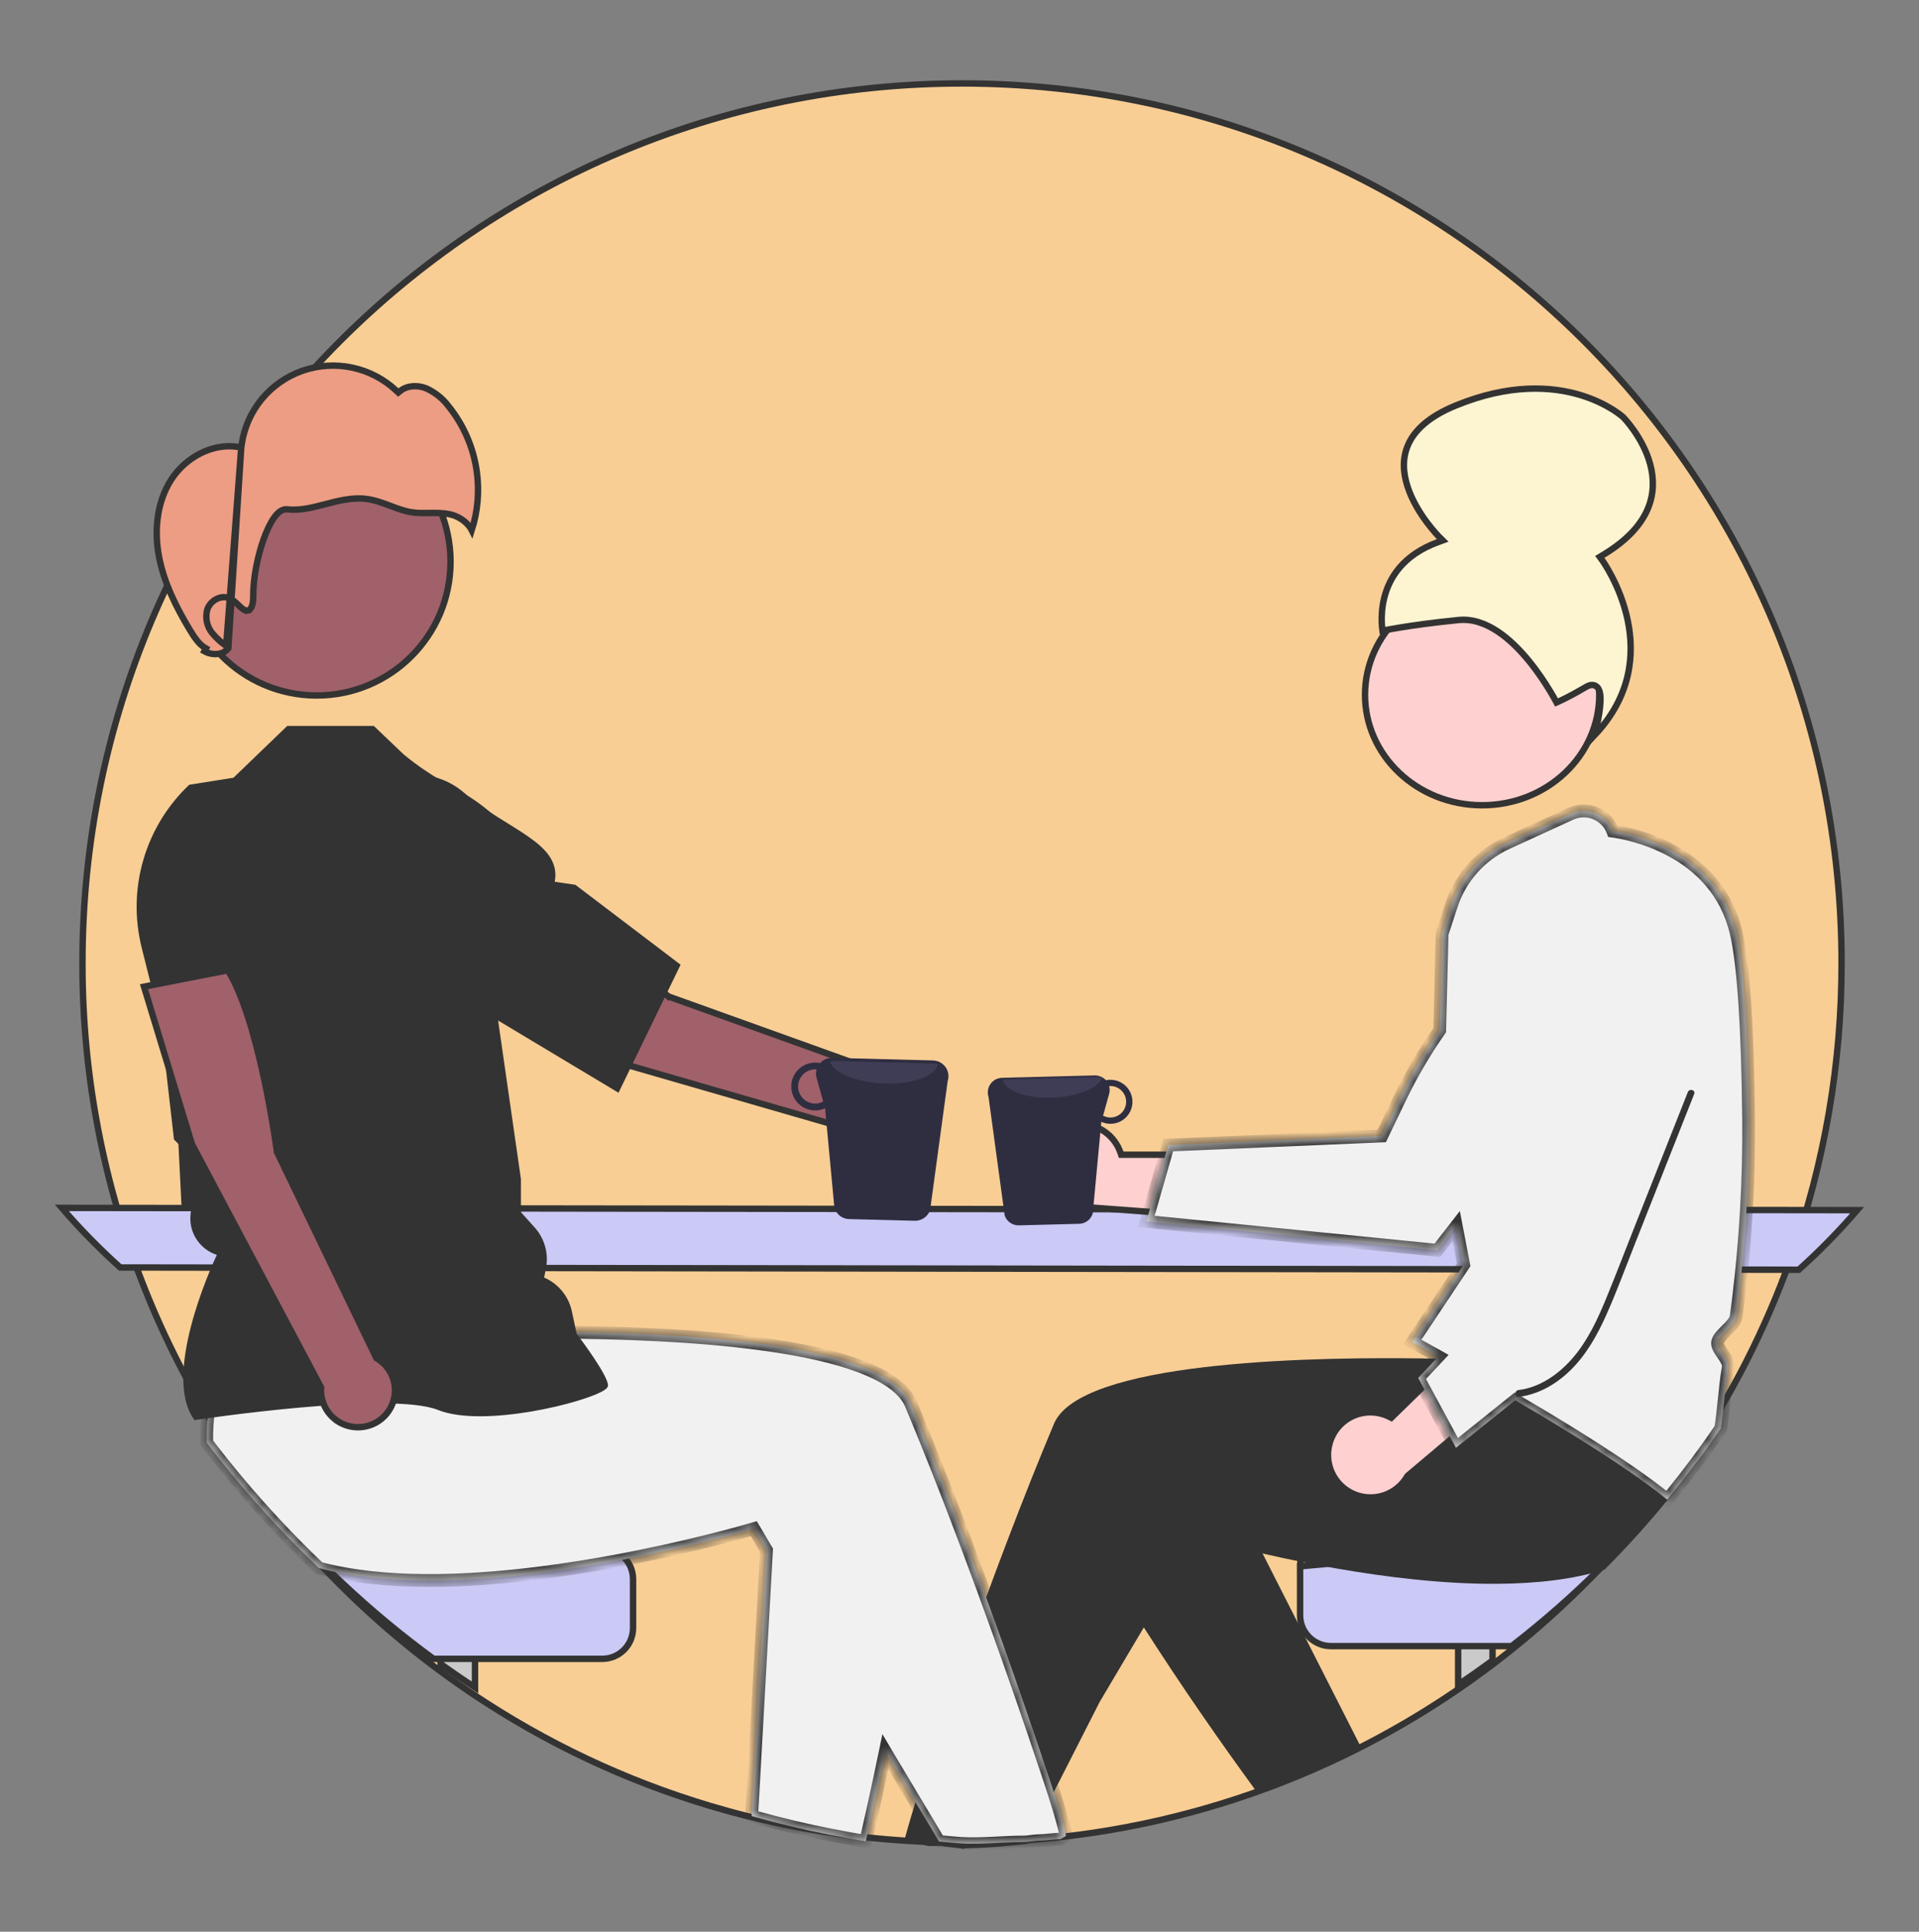 <svg width="150" height="151" viewBox="0 0 150 151" fill="none" xmlns="http://www.w3.org/2000/svg">
<rect x="0" y="0" width="150" height="151" fill="#808080" stroke="none"/>
<path d="M143.947 75.274V75.274C143.956 83.103 142.625 90.876 140.011 98.256L140.01 98.26C140.003 98.28 139.996 98.299 139.989 98.319C139.985 98.329 139.981 98.339 139.977 98.35L139.961 98.393V98.398C138.005 103.873 135.359 109.077 132.088 113.884L132.088 113.884C131.52 114.723 130.931 115.549 130.323 116.361L130.323 116.361C129.653 117.259 128.962 118.139 128.25 119.002L128.443 119.161L128.25 119.002C127.594 119.797 126.92 120.577 126.229 121.342L126.228 121.342C125.407 122.253 124.561 123.141 123.691 124.005L123.691 124.005C121.642 126.046 119.467 127.955 117.178 129.721L117.178 129.721C116.776 130.033 116.371 130.339 115.96 130.64L115.96 130.641C115.005 131.346 114.03 132.026 113.037 132.682L113.037 132.682C110.852 134.126 108.585 135.444 106.249 136.627L106.248 136.627C105.844 136.833 105.438 137.036 105.031 137.231L105.03 137.231C103.451 137.994 101.84 138.696 100.197 139.336L100.196 139.337C99.728 139.521 99.258 139.699 98.783 139.87L98.778 139.872C98.7 139.902 98.623 139.93 98.545 139.957L98.541 139.958C92.906 141.992 87.028 143.276 81.058 143.776L81.056 143.777C80.643 143.814 80.228 143.846 79.813 143.871L79.811 143.871C79.371 143.902 78.93 143.927 78.489 143.946L78.486 143.946C78.138 143.964 77.791 143.977 77.44 143.987L77.436 143.987C77.363 143.991 77.295 143.994 77.229 143.993L77.221 143.994C76.75 144.008 76.276 144.018 75.801 144.021L75.798 144.021C75.597 144.023 75.398 144.025 75.197 144.025C75.147 144.025 75.099 144.025 75.05 144.024C75.005 144.024 74.961 144.024 74.916 144.023L74.912 144.023C73.542 144.018 72.183 143.973 70.833 143.889L70.832 143.889C70.829 143.889 70.818 143.888 70.803 143.887C70.786 143.886 70.763 143.884 70.744 143.884C70.262 143.851 69.782 143.817 69.305 143.775L69.304 143.775C67.595 143.631 65.903 143.424 64.231 143.154L64.23 143.154C63.845 143.094 63.462 143.029 63.079 142.958L63.078 142.958C61.414 142.664 59.772 142.31 58.151 141.895L58.151 141.895C57.669 141.773 57.191 141.645 56.715 141.512L56.714 141.511C50.093 139.667 43.787 136.834 38.01 133.108L38.01 133.108C37.017 132.469 36.043 131.805 35.087 131.116L35.083 131.113C34.968 131.033 34.855 130.95 34.738 130.865L34.737 130.864C32.415 129.171 30.202 127.335 28.109 125.366L28.109 125.366C27.117 124.435 26.155 123.475 25.222 122.485L25.221 122.485C13.142 109.737 6.421 92.836 6.447 75.274V75.274C6.447 37.304 37.228 6.523 75.197 6.523C113.166 6.523 143.947 37.304 143.947 75.274Z" fill="#F8CE95" stroke="#333333" stroke-width="0.5"/>
<path d="M140.603 99.253L9.397 99.076C7.778 97.622 6.254 96.066 4.834 94.419L145.167 94.595C143.746 96.243 142.222 97.799 140.603 99.253Z" fill="#CBC9F5" stroke="#333333" stroke-width="0.5"/>
<path d="M65.524 136.641L64.726 143.113C62.911 142.792 61.119 142.406 59.352 141.953V136.642L65.524 136.641Z" fill="#FFB6B6"/>
<path d="M37.129 124.961V131.906C36.218 131.312 35.322 130.698 34.44 130.065V124.961H37.129Z" fill="#CACACA" stroke="#333333" stroke-width="0.5"/>
<path d="M26.749 123.738L26.749 123.738C25.813 122.858 24.9 121.955 24.011 121.027L47.077 121.027C47.715 121.028 48.327 121.282 48.778 121.734C49.229 122.185 49.483 122.797 49.483 123.435V127.26C49.483 127.26 49.483 127.26 49.483 127.26C49.483 127.898 49.23 128.511 48.779 128.962C48.327 129.414 47.715 129.668 47.077 129.668H33.89C31.39 127.841 29.005 125.86 26.749 123.738Z" fill="#CBC9F5" stroke="#333333" stroke-width="0.5"/>
<path d="M82.842 88.287L82.842 88.287L82.843 88.287C83.265 88.051 83.733 87.911 84.215 87.876C84.697 87.841 85.181 87.912 85.632 88.084C86.083 88.256 86.492 88.525 86.828 88.872L87.007 88.698L86.828 88.872C87.164 89.219 87.42 89.635 87.578 90.092L87.636 90.26L87.814 90.26L99.98 90.275L96.697 95.24L85.404 94.398L85.361 94.395L85.32 94.406C84.535 94.62 83.698 94.539 82.969 94.178C82.24 93.817 81.668 93.201 81.363 92.447C81.058 91.693 81.04 90.853 81.312 90.086C81.585 89.32 82.129 88.68 82.842 88.287Z" fill="#FFD0D0" stroke="#333333" stroke-width="0.5"/>
<path d="M116.666 123.965V129.799C115.784 130.447 114.888 131.076 113.977 131.686V123.965H116.666Z" fill="#CACACA" stroke="#333333" stroke-width="0.5"/>
<path d="M127.552 120.031C126.779 120.876 125.986 121.702 125.173 122.509L125.173 122.51C122.965 124.708 120.623 126.766 118.159 128.672H104.028H104.028C103.686 128.672 103.348 128.599 103.037 128.458C102.741 128.324 102.475 128.131 102.256 127.891L102.254 127.886L102.22 127.848C101.952 127.545 101.766 127.179 101.679 126.784L101.672 126.754L101.671 126.751C101.638 126.591 101.622 126.428 101.622 126.264C101.622 126.264 101.622 126.264 101.622 126.264L101.622 122.439C101.622 122.439 101.622 122.439 101.622 122.439L127.552 120.031ZM127.552 120.031H104.028C103.39 120.032 102.778 120.286 102.327 120.738C101.876 121.189 101.623 121.801 101.622 122.439L127.552 120.031Z" fill="#CBC9F5" stroke="#333333" stroke-width="0.5"/>
<path d="M133.983 104.853L132.455 111.455C132.604 112.412 132.654 113.381 132.603 114.348C131.879 115.328 131.132 116.288 130.362 117.229C129.652 118.096 128.923 118.947 128.175 119.782C127.286 120.776 126.371 121.744 125.43 122.687C122.978 123.464 120.088 123.781 117.068 123.802C116.025 123.811 114.967 123.783 113.906 123.726C109.601 123.498 105.246 122.801 101.68 122.078C100.737 121.889 99.85 121.697 99.034 121.51C97.488 121.159 96.195 120.831 95.259 120.582C94.204 120.304 93.604 120.124 93.604 120.124L89.592 126.899L85.95 133.048L80.313 144.131C79.864 144.172 78.415 144.331 77.965 144.359C77.488 144.393 77.011 144.42 76.533 144.441C76.155 144.461 75.778 144.475 75.399 144.486L75.27 144.527L75.164 144.493L73.494 144.289L72.587 144.305L70.697 143.82C70.697 143.82 71.283 141.635 72.09 139.193C72.387 138.297 72.73 137.267 73.115 136.13C74.505 132.022 76.432 126.505 78.631 120.721C79.283 119.003 79.958 117.261 80.652 115.527C81.221 114.104 81.8 112.686 82.387 111.288C83.406 108.863 88.331 107.555 94.13 106.869C94.425 106.836 94.722 106.802 95.02 106.77C97.976 106.456 101.111 106.294 104.043 106.219C105.511 106.182 106.928 106.168 108.246 106.166C108.672 106.166 109.085 106.167 109.488 106.169H109.489C110.576 106.175 111.576 106.191 112.455 106.208C112.627 106.212 112.793 106.217 112.955 106.221H112.957C113.066 106.223 113.174 106.226 113.28 106.228C115.204 106.278 116.384 106.339 116.384 106.339L116.841 102.719L116.935 101.988L117.023 101.293V101.292L117.034 101.204L117.106 101.203L118.378 101.178L129.069 100.967L134.909 100.852L133.983 104.853Z" fill="#333333"/>
<path d="M106.321 136.456C105.881 136.68 105.438 136.901 104.992 137.115C103.27 137.947 101.512 138.712 99.719 139.411C99.208 139.612 98.695 139.807 98.176 139.994C98.119 139.913 98.061 139.833 98.002 139.753C95.529 136.359 92.386 131.881 89.207 126.898C87.876 124.814 86.538 122.64 85.239 120.42L94.642 116.031L95.697 115.539L98.729 121.509L101.433 126.834L102.035 128.018L106.321 136.456Z" fill="#333333"/>
<path d="M125.007 54.312C125.007 59.067 120.922 62.945 115.852 62.945C110.782 62.945 106.697 59.067 106.697 54.312C106.697 49.558 110.782 45.68 115.852 45.68C120.922 45.68 125.007 49.558 125.007 54.312Z" fill="#FFD0D0" stroke="#333333" stroke-width="0.5"/>
<path d="M103.944 112.771L103.945 112.769C104.081 112.306 104.318 111.878 104.637 111.516C104.957 111.154 105.352 110.866 105.795 110.673C106.238 110.48 106.718 110.387 107.201 110.4C107.684 110.412 108.158 110.531 108.59 110.746L108.75 110.826L108.877 110.701L117.579 102.199L118.708 108.043L110.05 115.343L110.017 115.371L109.995 115.408C109.585 116.111 108.93 116.638 108.157 116.89C107.383 117.143 106.544 117.102 105.798 116.777C105.052 116.452 104.452 115.865 104.11 115.126C103.768 114.388 103.709 113.55 103.944 112.771Z" fill="#FFD0D0" stroke="#333333" stroke-width="0.5"/>
<mask id="path-13-inside-1_410_319" fill="white">
<path fill-rule="evenodd" clip-rule="evenodd" d="M136.68 87.442C136.608 80.287 136.284 75.412 135.718 72.948C134.196 66.324 127.168 65.116 126.067 64.967C125.95 64.654 125.77 64.37 125.538 64.13C125.306 63.891 125.027 63.701 124.719 63.574C124.41 63.447 124.079 63.385 123.746 63.391C123.412 63.397 123.084 63.472 122.78 63.611L117.787 65.898C116.774 66.364 115.867 67.033 115.124 67.863C114.38 68.694 113.815 69.668 113.463 70.726L112.722 72.989L112.537 80.528C111.371 82.193 110.337 83.956 109.449 85.799L108.01 88.795L91.315 89.512L89.608 95.475L112.357 97.735L112.417 97.658C112.441 97.627 112.979 96.939 113.827 95.843L114.409 98.865L113.839 99.72L110.585 104.601L110.529 104.687L110.528 104.689L110.385 104.901L110.558 104.995C110.697 105.072 110.835 105.147 110.971 105.223C111.47 105.497 111.956 105.766 112.43 106.03L112.431 106.031L110.853 107.714L113.806 113.17L118.44 109.453C125.173 113.391 128.586 115.803 130.323 117.228C131.1 116.288 131.854 115.328 132.584 114.348C133.247 113.462 133.889 112.562 134.51 111.645C134.618 110.929 134.691 110.213 134.763 109.511C134.848 108.667 134.937 107.792 135.087 106.931C135.153 106.55 134.9 106.189 134.656 105.84L134.656 105.839L134.653 105.835L134.653 105.835C134.428 105.511 134.216 105.206 134.26 104.918C134.307 104.621 134.634 104.297 134.953 103.981L134.959 103.976C135.304 103.632 135.661 103.277 135.712 102.904C135.855 101.856 135.981 100.805 136.092 99.75C136.273 98.035 136.413 96.314 136.51 94.588C136.647 92.204 136.704 89.822 136.68 87.442Z"/>
</mask>
<path fill-rule="evenodd" clip-rule="evenodd" d="M136.68 87.442C136.608 80.287 136.284 75.412 135.718 72.948C134.196 66.324 127.168 65.116 126.067 64.967C125.95 64.654 125.77 64.37 125.538 64.13C125.306 63.891 125.027 63.701 124.719 63.574C124.41 63.447 124.079 63.385 123.746 63.391C123.412 63.397 123.084 63.472 122.78 63.611L117.787 65.898C116.774 66.364 115.867 67.033 115.124 67.863C114.38 68.694 113.815 69.668 113.463 70.726L112.722 72.989L112.537 80.528C111.371 82.193 110.337 83.956 109.449 85.799L108.01 88.795L91.315 89.512L89.608 95.475L112.357 97.735L112.417 97.658C112.441 97.627 112.979 96.939 113.827 95.843L114.409 98.865L113.839 99.72L110.585 104.601L110.529 104.687L110.528 104.689L110.385 104.901L110.558 104.995C110.697 105.072 110.835 105.147 110.971 105.223C111.47 105.497 111.956 105.766 112.43 106.03L112.431 106.031L110.853 107.714L113.806 113.17L118.44 109.453C125.173 113.391 128.586 115.803 130.323 117.228C131.1 116.288 131.854 115.328 132.584 114.348C133.247 113.462 133.889 112.562 134.51 111.645C134.618 110.929 134.691 110.213 134.763 109.511C134.848 108.667 134.937 107.792 135.087 106.931C135.153 106.55 134.9 106.189 134.656 105.84L134.656 105.839L134.653 105.835L134.653 105.835C134.428 105.511 134.216 105.206 134.26 104.918C134.307 104.621 134.634 104.297 134.953 103.981L134.959 103.976C135.304 103.632 135.661 103.277 135.712 102.904C135.855 101.856 135.981 100.805 136.092 99.75C136.273 98.035 136.413 96.314 136.51 94.588C136.647 92.204 136.704 89.822 136.68 87.442Z" fill="#F1F1F1"/>
<path d="M135.718 72.948L135.23 73.06L135.23 73.06L135.718 72.948ZM136.68 87.442L136.18 87.447L136.18 87.447L136.68 87.442ZM126.067 64.967L125.599 65.142L125.704 65.422L126 65.462L126.067 64.967ZM125.538 64.13L125.179 64.478L125.538 64.13ZM124.719 63.574L124.909 63.112L124.719 63.574ZM123.746 63.391L123.736 62.891L123.746 63.391ZM122.78 63.611L122.572 63.156L122.572 63.156L122.78 63.611ZM117.787 65.898L117.579 65.444L117.578 65.444L117.787 65.898ZM115.124 67.863L114.751 67.53V67.53L115.124 67.863ZM113.463 70.726L112.989 70.569L112.988 70.571L113.463 70.726ZM112.722 72.989L112.247 72.833L112.224 72.903L112.222 72.977L112.722 72.989ZM112.537 80.528L112.947 80.815L113.034 80.691L113.037 80.54L112.537 80.528ZM109.449 85.799L108.999 85.582L108.998 85.582L109.449 85.799ZM108.01 88.795L108.031 89.295L108.331 89.282L108.46 89.012L108.01 88.795ZM91.315 89.512L91.294 89.012L90.934 89.028L90.835 89.374L91.315 89.512ZM89.608 95.475L89.127 95.337L88.962 95.913L89.558 95.972L89.608 95.475ZM112.357 97.735L112.307 98.232L112.581 98.26L112.751 98.043L112.357 97.735ZM112.417 97.658L112.023 97.35L112.023 97.35L112.417 97.658ZM113.827 95.843L114.318 95.748L114.109 94.662L113.432 95.537L113.827 95.843ZM114.409 98.865L114.825 99.142L114.939 98.972L114.9 98.77L114.409 98.865ZM113.839 99.72L114.255 99.997L114.255 99.997L113.839 99.72ZM110.585 104.601L110.168 104.324L110.165 104.33L110.585 104.601ZM110.529 104.687L110.883 105.041L110.92 105.003L110.949 104.958L110.529 104.687ZM110.528 104.689L110.174 104.335L110.14 104.369L110.113 104.41L110.528 104.689ZM110.385 104.901L109.97 104.622L109.665 105.076L110.144 105.339L110.385 104.901ZM110.558 104.995L110.317 105.434L110.317 105.434L110.558 104.995ZM110.971 105.223L110.728 105.66L110.73 105.661L110.971 105.223ZM112.43 106.03L112.675 105.594L112.673 105.593L112.43 106.03ZM112.431 106.031L112.796 106.373L113.232 105.907L112.676 105.595L112.431 106.031ZM110.853 107.714L110.488 107.373L110.242 107.636L110.414 107.952L110.853 107.714ZM113.806 113.17L113.366 113.408L113.651 113.934L114.119 113.56L113.806 113.17ZM118.44 109.453L118.693 109.021L118.396 108.848L118.127 109.063L118.44 109.453ZM130.323 117.228L130.006 117.615L130.391 117.931L130.709 117.547L130.323 117.228ZM132.584 114.348L132.184 114.048L132.183 114.049L132.584 114.348ZM134.51 111.645L134.924 111.926L134.987 111.832L135.004 111.72L134.51 111.645ZM134.763 109.511L135.26 109.562L135.26 109.561L134.763 109.511ZM135.087 106.931L135.58 107.017L135.58 107.017L135.087 106.931ZM134.656 105.84L134.245 106.125L134.246 106.126L134.656 105.84ZM134.656 105.839L135.067 105.555L135.066 105.554L134.656 105.839ZM134.653 105.835L134.237 106.112L134.242 106.12L134.653 105.835ZM134.653 105.835L135.069 105.557L135.063 105.55L134.653 105.835ZM134.26 104.918L133.766 104.841L133.766 104.842L134.26 104.918ZM134.953 103.981L135.305 104.337L135.306 104.336L134.953 103.981ZM134.959 103.976L134.606 103.621L134.606 103.621L134.959 103.976ZM135.712 102.904L136.208 102.972L136.208 102.971L135.712 102.904ZM136.092 99.75L135.594 99.698L135.594 99.698L136.092 99.75ZM136.51 94.588L136.011 94.559L136.011 94.559L136.51 94.588ZM135.23 73.06C135.783 75.463 136.108 80.286 136.18 87.447L137.18 87.437C137.108 80.289 136.785 75.36 136.205 72.836L135.23 73.06ZM126 65.462C126.521 65.533 128.485 65.861 130.493 66.967C132.493 68.069 134.51 69.925 135.23 73.06L136.205 72.836C135.403 69.347 133.146 67.287 130.976 66.092C128.815 64.901 126.714 64.55 126.135 64.471L126 65.462ZM125.179 64.478C125.363 64.668 125.506 64.894 125.599 65.142L126.535 64.791C126.394 64.415 126.177 64.071 125.897 63.782L125.179 64.478ZM124.528 64.037C124.773 64.138 124.994 64.288 125.179 64.478L125.897 63.782C125.617 63.493 125.281 63.265 124.909 63.112L124.528 64.037ZM123.755 63.891C124.02 63.886 124.283 63.935 124.528 64.037L124.909 63.112C124.538 62.959 124.138 62.883 123.736 62.891L123.755 63.891ZM122.989 64.066C123.229 63.955 123.49 63.896 123.755 63.891L123.736 62.891C123.334 62.899 122.938 62.989 122.572 63.156L122.989 64.066ZM117.995 66.353L122.989 64.066L122.572 63.156L117.579 65.444L117.995 66.353ZM115.496 68.197C116.194 67.417 117.045 66.79 117.996 66.353L117.578 65.444C116.503 65.938 115.541 66.648 114.751 67.53L115.496 68.197ZM113.938 70.884C114.268 69.891 114.798 68.976 115.496 68.197L114.751 67.53C113.962 68.411 113.362 69.446 112.989 70.569L113.938 70.884ZM113.197 73.144L113.939 70.882L112.988 70.571L112.247 72.833L113.197 73.144ZM113.037 80.54L113.222 73.001L112.222 72.977L112.038 80.516L113.037 80.54ZM109.899 86.016C110.776 84.197 111.796 82.458 112.947 80.815L112.128 80.241C110.946 81.929 109.898 83.714 108.999 85.582L109.899 86.016ZM108.46 89.012L109.9 86.015L108.998 85.582L107.559 88.579L108.46 89.012ZM91.337 90.011L108.031 89.295L107.988 88.296L91.294 89.012L91.337 90.011ZM90.089 95.612L91.796 89.649L90.835 89.374L89.127 95.337L90.089 95.612ZM112.406 97.237L89.657 94.977L89.558 95.972L112.307 98.232L112.406 97.237ZM112.023 97.35L111.963 97.427L112.751 98.043L112.811 97.966L112.023 97.35ZM113.432 95.537C112.584 96.632 112.047 97.319 112.023 97.35L112.811 97.966C112.836 97.934 113.373 97.246 114.223 96.149L113.432 95.537ZM114.9 98.77L114.318 95.748L113.336 95.937L113.918 98.959L114.9 98.77ZM114.255 99.997L114.825 99.142L113.993 98.588L113.423 99.443L114.255 99.997ZM111.001 104.879L114.255 99.997L113.423 99.443L110.169 104.324L111.001 104.879ZM110.949 104.958L111.005 104.873L110.165 104.33L110.109 104.416L110.949 104.958ZM110.881 105.042L110.883 105.041L110.176 104.333L110.174 104.335L110.881 105.042ZM110.8 105.18L110.942 104.968L110.113 104.41L109.97 104.622L110.8 105.18ZM110.798 104.557L110.626 104.462L110.144 105.339L110.317 105.434L110.798 104.557ZM111.214 104.786C111.076 104.709 110.937 104.633 110.798 104.557L110.317 105.434C110.457 105.51 110.593 105.585 110.728 105.66L111.214 104.786ZM112.673 105.593C112.199 105.329 111.712 105.06 111.212 104.785L110.73 105.661C111.228 105.935 111.714 106.204 112.187 106.467L112.673 105.593ZM112.676 105.595L112.675 105.594L112.185 106.466L112.186 106.466L112.676 105.595ZM112.066 105.689L110.488 107.373L111.218 108.056L112.796 106.373L112.066 105.689ZM110.414 107.952L113.366 113.408L114.246 112.932L111.293 107.476L110.414 107.952ZM114.119 113.56L118.753 109.843L118.127 109.063L113.493 112.78L114.119 113.56ZM130.64 116.842C128.874 115.393 125.435 112.965 118.693 109.021L118.188 109.884C124.912 113.818 128.299 116.214 130.006 117.615L130.64 116.842ZM132.183 114.049C131.458 115.022 130.709 115.976 129.938 116.91L130.709 117.547C131.491 116.6 132.249 115.633 132.985 114.647L132.183 114.049ZM134.096 111.365C133.479 112.275 132.842 113.169 132.184 114.048L132.984 114.647C133.652 113.756 134.298 112.849 134.924 111.926L134.096 111.365ZM134.265 109.461C134.194 110.164 134.122 110.868 134.015 111.57L135.004 111.72C135.115 110.99 135.189 110.262 135.26 109.562L134.265 109.461ZM134.594 106.846C134.441 107.727 134.35 108.619 134.265 109.461L135.26 109.561C135.346 108.714 135.433 107.857 135.58 107.017L134.594 106.846ZM134.246 106.126C134.374 106.309 134.471 106.451 134.535 106.587C134.596 106.716 134.603 106.794 134.594 106.846L135.58 107.017C135.636 106.688 135.55 106.394 135.44 106.161C135.333 105.934 135.183 105.72 135.066 105.554L134.246 106.126ZM134.245 106.124L134.245 106.125L135.067 105.555L135.067 105.555L134.245 106.124ZM134.242 106.12L134.245 106.125L135.066 105.554L135.063 105.55L134.242 106.12ZM134.237 106.112L134.237 106.112L135.069 105.558L135.069 105.558L134.237 106.112ZM133.766 104.842C133.721 105.133 133.812 105.391 133.907 105.584C134.002 105.777 134.135 105.966 134.242 106.12L135.063 105.55C134.945 105.38 134.86 105.254 134.804 105.141C134.748 105.029 134.755 104.991 134.754 104.995L133.766 104.842ZM134.602 103.626C134.447 103.779 134.264 103.959 134.116 104.142C133.975 104.317 133.81 104.558 133.766 104.841L134.754 104.995C134.754 104.995 134.755 104.99 134.759 104.979C134.764 104.967 134.771 104.952 134.782 104.931C134.805 104.888 134.841 104.835 134.893 104.771C135 104.639 135.141 104.499 135.305 104.337L134.602 103.626ZM134.606 103.621L134.601 103.627L135.306 104.336L135.311 104.33L134.606 103.621ZM135.217 102.835C135.209 102.894 135.169 102.993 135.051 103.144C134.936 103.293 134.784 103.444 134.606 103.621L135.311 104.33C135.479 104.164 135.679 103.966 135.841 103.758C136 103.552 136.164 103.287 136.208 102.972L135.217 102.835ZM135.594 99.698C135.484 100.748 135.359 101.794 135.217 102.836L136.208 102.971C136.351 101.918 136.478 100.862 136.589 99.802L135.594 99.698ZM136.011 94.559C135.914 96.278 135.775 97.99 135.594 99.698L136.589 99.803C136.771 98.079 136.912 96.35 137.01 94.616L136.011 94.559ZM136.18 87.447C136.204 89.816 136.148 92.186 136.011 94.559L137.009 94.616C137.147 92.221 137.204 89.828 137.18 87.437L136.18 87.447Z" fill="#333333" mask="url(#path-13-inside-1_410_319)"/>
<path d="M13.632 83.139L13.449 73.586L16.473 69.54C17.07 68.748 17.876 68.138 18.801 67.78C19.726 67.422 20.733 67.33 21.707 67.514C23.026 67.773 24.198 68.522 24.986 69.612C25.774 70.701 26.118 72.049 25.95 73.383C25.437 77.428 24.271 82.49 21.634 83.635L21.608 83.647L24.34 93.204L14.206 94.62L13.632 83.139Z" fill="#333333"/>
<path d="M78.532 95.012C78.61 95.241 78.759 95.439 78.957 95.577C79.155 95.716 79.392 95.788 79.633 95.784L84.353 95.662C84.596 95.657 84.831 95.574 85.023 95.425C85.216 95.275 85.354 95.067 85.418 94.833L86.086 87.691C86.323 87.799 86.581 87.852 86.841 87.846C87.067 87.841 87.29 87.79 87.496 87.699C87.703 87.607 87.889 87.476 88.045 87.312C88.201 87.148 88.323 86.955 88.404 86.744C88.485 86.533 88.524 86.308 88.519 86.082C88.513 85.856 88.463 85.634 88.371 85.427C88.279 85.221 88.148 85.034 87.984 84.879C87.82 84.723 87.627 84.601 87.416 84.519C87.206 84.438 86.981 84.399 86.755 84.405C86.651 84.405 86.547 84.415 86.445 84.437C86.335 84.318 86.201 84.222 86.051 84.158C85.901 84.093 85.74 84.061 85.577 84.063L78.317 84.25C78.257 84.252 78.197 84.26 78.138 84.272C77.979 84.302 77.828 84.365 77.696 84.458C77.563 84.551 77.452 84.671 77.37 84.811C77.287 84.951 77.236 85.106 77.219 85.267C77.202 85.428 77.219 85.591 77.27 85.745L78.532 95.012ZM86.223 87.206L86.698 85.504C86.752 85.308 86.754 85.1 86.702 84.903C86.725 84.903 86.745 84.892 86.768 84.892C87.094 84.885 87.409 85.008 87.645 85.234C87.88 85.459 88.017 85.768 88.025 86.094C88.032 86.42 87.91 86.736 87.686 86.972C87.461 87.208 87.152 87.345 86.826 87.354C86.615 87.36 86.407 87.309 86.223 87.206Z" fill="#2F2E41"/>
<path d="M78.389 84.397C78.543 85.282 80.282 85.903 82.373 85.796C84.296 85.707 85.868 85.032 86.156 84.232C86.049 84.2 85.939 84.185 85.827 84.188L78.568 84.375C78.507 84.377 78.448 84.385 78.389 84.397Z" fill="#3F3D56"/>
<mask id="path-18-inside-2_410_319" fill="white">
<path fill-rule="evenodd" clip-rule="evenodd" d="M82.9 143.758L83.322 143.508C83.322 143.508 83.224 142.646 82.079 139.202C81.733 138.159 81.344 136.997 80.914 135.734C78.662 129.109 75.348 119.784 71.739 111.031L71.738 111.029C71.564 110.608 71.39 110.188 71.216 109.771C69.358 105.329 55.636 104.294 45.38 104.153C38.995 104.066 33.956 104.325 33.956 104.325L33.244 98.676L26.772 99.542L20.797 100.342L16.871 100.867L16.342 109.955C16.323 110.083 16.306 110.209 16.29 110.334L16.286 110.361C16.183 111.163 16.142 111.971 16.164 112.78C17.84 114.982 19.625 117.097 21.512 119.117C22.618 120.305 23.759 121.458 24.934 122.575C27.418 123.242 30.255 123.522 33.207 123.542C34.349 123.551 35.509 123.52 36.672 123.457C41.39 123.206 46.163 122.44 50.071 121.644C55.258 120.591 58.923 119.494 58.923 119.494L59.914 121.174L59.906 121.319L58.756 141.961C59.321 142.121 59.889 142.275 60.46 142.422C62.381 142.919 64.328 143.345 66.301 143.698C66.755 143.782 67.211 143.86 67.668 143.933C68.099 142.069 68.622 139.728 69.178 137.039C69.186 136.999 69.194 136.96 69.202 136.921L69.269 137.034L73.4 143.945C73.579 143.961 73.755 143.978 73.93 143.995C74.311 144.031 74.687 144.067 75.079 144.094C76.024 144.154 77.022 144.104 78.014 144.054C78.702 144.02 79.387 143.986 80.052 143.988C80.174 143.988 80.387 143.961 80.598 143.935C80.8 143.909 81.002 143.884 81.118 143.883C81.423 143.88 81.755 143.849 82.085 143.818C82.365 143.792 82.643 143.766 82.9 143.758Z"/>
</mask>
<path fill-rule="evenodd" clip-rule="evenodd" d="M82.9 143.758L83.322 143.508C83.322 143.508 83.224 142.646 82.079 139.202C81.733 138.159 81.344 136.997 80.914 135.734C78.662 129.109 75.348 119.784 71.739 111.031L71.738 111.029C71.564 110.608 71.39 110.188 71.216 109.771C69.358 105.329 55.636 104.294 45.38 104.153C38.995 104.066 33.956 104.325 33.956 104.325L33.244 98.676L26.772 99.542L20.797 100.342L16.871 100.867L16.342 109.955C16.323 110.083 16.306 110.209 16.29 110.334L16.286 110.361C16.183 111.163 16.142 111.971 16.164 112.78C17.84 114.982 19.625 117.097 21.512 119.117C22.618 120.305 23.759 121.458 24.934 122.575C27.418 123.242 30.255 123.522 33.207 123.542C34.349 123.551 35.509 123.52 36.672 123.457C41.39 123.206 46.163 122.44 50.071 121.644C55.258 120.591 58.923 119.494 58.923 119.494L59.914 121.174L59.906 121.319L58.756 141.961C59.321 142.121 59.889 142.275 60.46 142.422C62.381 142.919 64.328 143.345 66.301 143.698C66.755 143.782 67.211 143.86 67.668 143.933C68.099 142.069 68.622 139.728 69.178 137.039C69.186 136.999 69.194 136.96 69.202 136.921L69.269 137.034L73.4 143.945C73.579 143.961 73.755 143.978 73.93 143.995C74.311 144.031 74.687 144.067 75.079 144.094C76.024 144.154 77.022 144.104 78.014 144.054C78.702 144.02 79.387 143.986 80.052 143.988C80.174 143.988 80.387 143.961 80.598 143.935C80.8 143.909 81.002 143.884 81.118 143.883C81.423 143.88 81.755 143.849 82.085 143.818C82.365 143.792 82.643 143.766 82.9 143.758Z" fill="#F1F1F1"/>
<path d="M83.322 143.508L83.576 143.938L83.855 143.773L83.818 143.451L83.322 143.508ZM82.9 143.758L82.915 144.258L83.044 144.254L83.155 144.188L82.9 143.758ZM82.079 139.202L82.554 139.044L82.554 139.044L82.079 139.202ZM80.914 135.734L80.441 135.895L80.441 135.895L80.914 135.734ZM71.739 111.031L72.201 110.841L72.201 110.84L71.739 111.031ZM71.738 111.029L71.276 111.22L71.276 111.22L71.738 111.029ZM71.216 109.771L71.678 109.578L71.678 109.578L71.216 109.771ZM45.38 104.153L45.387 103.653L45.387 103.653L45.38 104.153ZM33.956 104.325L33.46 104.388L33.518 104.848L33.982 104.825L33.956 104.325ZM33.244 98.676L33.74 98.613L33.677 98.113L33.177 98.18L33.244 98.676ZM26.772 99.542L26.838 100.038L26.838 100.038L26.772 99.542ZM20.797 100.342L20.863 100.838L20.863 100.838L20.797 100.342ZM16.871 100.867L16.805 100.372L16.396 100.426L16.372 100.838L16.871 100.867ZM16.342 109.955L16.836 110.032L16.84 110.008L16.841 109.984L16.342 109.955ZM16.29 110.334L16.785 110.399L16.785 110.399L16.29 110.334ZM16.286 110.361L15.79 110.296L15.79 110.297L16.286 110.361ZM16.164 112.78L15.664 112.794L15.669 112.955L15.766 113.083L16.164 112.78ZM21.512 119.117L21.877 118.776L21.877 118.776L21.512 119.117ZM24.934 122.575L24.59 122.938L24.682 123.025L24.805 123.058L24.934 122.575ZM33.207 123.542L33.211 123.042L33.21 123.042L33.207 123.542ZM36.672 123.457L36.646 122.958L36.645 122.958L36.672 123.457ZM50.071 121.644L49.972 121.154L49.972 121.154L50.071 121.644ZM58.923 119.494L59.353 119.24L59.154 118.902L58.779 119.015L58.923 119.494ZM59.914 121.174L60.413 121.201L60.422 121.05L60.345 120.92L59.914 121.174ZM59.906 121.319L60.405 121.347L60.405 121.347L59.906 121.319ZM58.756 141.961L58.257 141.933L58.235 142.333L58.62 142.442L58.756 141.961ZM60.46 142.422L60.585 141.938L60.584 141.937L60.46 142.422ZM66.301 143.698L66.392 143.206L66.389 143.205L66.301 143.698ZM67.668 143.933L67.589 144.427L68.049 144.5L68.155 144.046L67.668 143.933ZM69.178 137.039L69.667 137.14L69.667 137.14L69.178 137.039ZM69.202 136.921L69.633 136.666L68.974 135.549L68.712 136.82L69.202 136.921ZM69.269 137.034L68.838 137.288L68.84 137.291L69.269 137.034ZM73.4 143.945L72.971 144.202L73.101 144.421L73.355 144.443L73.4 143.945ZM73.93 143.995L73.978 143.497H73.978L73.93 143.995ZM75.079 144.094L75.045 144.593L75.048 144.593L75.079 144.094ZM78.014 144.054L78.039 144.554H78.039L78.014 144.054ZM80.052 143.988L80.05 144.488H80.052V143.988ZM80.598 143.935L80.66 144.431L80.66 144.431L80.598 143.935ZM81.118 143.883L81.114 143.383H81.114L81.118 143.883ZM82.085 143.818L82.132 144.316H82.132L82.085 143.818ZM83.067 143.078L82.645 143.328L83.155 144.188L83.576 143.938L83.067 143.078ZM81.605 139.36C82.175 141.075 82.482 142.14 82.645 142.772C82.728 143.088 82.773 143.294 82.798 143.418C82.811 143.48 82.818 143.521 82.822 143.544C82.823 143.556 82.825 143.563 82.825 143.566C82.825 143.568 82.825 143.569 82.825 143.568C82.825 143.568 82.825 143.568 82.825 143.567C82.825 143.567 82.825 143.566 82.825 143.566C82.825 143.566 82.825 143.565 82.825 143.565C82.825 143.565 82.825 143.565 82.825 143.565C82.825 143.564 82.825 143.564 83.322 143.508C83.818 143.451 83.818 143.451 83.818 143.451C83.818 143.451 83.818 143.451 83.818 143.45C83.818 143.45 83.818 143.45 83.818 143.45C83.818 143.449 83.818 143.448 83.818 143.447C83.818 143.446 83.817 143.444 83.817 143.442C83.817 143.438 83.816 143.434 83.815 143.428C83.814 143.417 83.812 143.403 83.809 143.384C83.803 143.347 83.793 143.294 83.778 143.221C83.749 143.076 83.699 142.851 83.614 142.521C83.442 141.861 83.128 140.774 82.554 139.044L81.605 139.36ZM80.441 135.895C80.87 137.156 81.259 138.318 81.605 139.36L82.554 139.044C82.207 138.001 81.817 136.837 81.387 135.573L80.441 135.895ZM71.277 111.222C74.88 119.96 78.191 129.274 80.441 135.895L81.387 135.573C79.134 128.943 75.816 119.607 72.201 110.841L71.277 111.222ZM71.276 111.22L71.277 111.223L72.201 110.84L72.2 110.838L71.276 111.22ZM70.755 109.963C70.929 110.379 71.102 110.799 71.276 111.22L72.2 110.838C72.026 110.418 71.852 109.996 71.678 109.578L70.755 109.963ZM45.374 104.653C50.493 104.723 56.457 105.017 61.364 105.842C63.82 106.255 65.986 106.797 67.642 107.499C69.32 108.21 70.369 109.041 70.755 109.964L71.678 109.578C71.135 108.28 69.772 107.315 68.033 106.579C66.273 105.833 64.019 105.275 61.53 104.856C56.547 104.018 50.523 103.723 45.387 103.653L45.374 104.653ZM33.956 104.325C33.982 104.825 33.982 104.825 33.982 104.825C33.982 104.825 33.982 104.825 33.982 104.825C33.982 104.825 33.982 104.825 33.983 104.825C33.983 104.825 33.984 104.824 33.985 104.824C33.987 104.824 33.991 104.824 33.996 104.824C34.005 104.823 34.02 104.823 34.039 104.822C34.077 104.82 34.133 104.817 34.208 104.814C34.357 104.807 34.578 104.797 34.863 104.786C35.434 104.763 36.261 104.733 37.287 104.706C39.34 104.653 42.189 104.61 45.374 104.653L45.387 103.653C42.187 103.61 39.324 103.653 37.261 103.707C36.229 103.734 35.398 103.764 34.823 103.787C34.536 103.798 34.313 103.808 34.162 103.815C34.087 103.818 34.029 103.821 33.99 103.823C33.971 103.824 33.956 103.825 33.946 103.825C33.941 103.825 33.937 103.826 33.934 103.826C33.933 103.826 33.932 103.826 33.932 103.826C33.931 103.826 33.931 103.826 33.931 103.826C33.931 103.826 33.931 103.826 33.931 103.826C33.931 103.826 33.931 103.826 33.956 104.325ZM32.748 98.738L33.46 104.388L34.452 104.263L33.74 98.613L32.748 98.738ZM26.838 100.038L33.31 99.171L33.177 98.18L26.705 99.047L26.838 100.038ZM20.863 100.838L26.838 100.038L26.705 99.047L20.731 99.846L20.863 100.838ZM16.937 101.363L20.863 100.838L20.731 99.846L16.805 100.372L16.937 101.363ZM16.841 109.984L17.37 100.896L16.372 100.838L15.843 109.926L16.841 109.984ZM16.785 110.399C16.802 110.273 16.818 110.153 16.836 110.032L15.848 109.878C15.827 110.013 15.81 110.146 15.794 110.269L16.785 110.399ZM16.782 110.426L16.785 110.399L15.794 110.269L15.79 110.296L16.782 110.426ZM16.664 112.766C16.642 111.984 16.682 111.201 16.782 110.425L15.79 110.297C15.683 111.124 15.641 111.959 15.664 112.794L16.664 112.766ZM21.877 118.776C20.002 116.768 18.228 114.666 16.562 112.477L15.766 113.083C17.452 115.298 19.248 117.426 21.146 119.459L21.877 118.776ZM25.279 122.213C24.111 121.102 22.977 119.957 21.877 118.776L21.146 119.458C22.259 120.653 23.407 121.813 24.59 122.938L25.279 122.213ZM33.21 123.042C30.284 123.022 27.493 122.744 25.064 122.092L24.805 123.058C27.343 123.739 30.225 124.022 33.204 124.042L33.21 123.042ZM36.645 122.958C35.491 123.02 34.342 123.051 33.211 123.042L33.203 124.042C34.357 124.051 35.527 124.02 36.699 123.957L36.645 122.958ZM49.972 121.154C46.077 121.947 41.331 122.709 36.646 122.958L36.699 123.957C41.45 123.704 46.248 122.933 50.171 122.134L49.972 121.154ZM58.923 119.494C58.779 119.015 58.779 119.015 58.779 119.015C58.779 119.015 58.779 119.015 58.779 119.015C58.779 119.015 58.779 119.015 58.779 119.015C58.779 119.015 58.778 119.015 58.777 119.015C58.776 119.016 58.773 119.017 58.77 119.018C58.763 119.02 58.753 119.023 58.739 119.027C58.711 119.035 58.67 119.047 58.616 119.063C58.507 119.094 58.345 119.141 58.134 119.2C57.712 119.319 57.095 119.488 56.316 119.69C54.759 120.094 52.555 120.63 49.972 121.154L50.171 122.134C52.775 121.606 54.996 121.066 56.568 120.658C57.353 120.454 57.977 120.283 58.404 120.163C58.618 120.103 58.783 120.055 58.895 120.023C58.951 120.007 58.993 119.994 59.022 119.986C59.036 119.982 59.047 119.978 59.055 119.976C59.058 119.975 59.061 119.974 59.063 119.974C59.064 119.973 59.065 119.973 59.065 119.973C59.066 119.973 59.066 119.973 59.066 119.973C59.066 119.973 59.066 119.973 59.066 119.973C59.066 119.973 59.066 119.973 58.923 119.494ZM60.345 120.92L59.353 119.24L58.492 119.748L59.483 121.428L60.345 120.92ZM60.405 121.347L60.413 121.201L59.415 121.146L59.407 121.292L60.405 121.347ZM59.255 141.989L60.405 121.347L59.407 121.292L58.257 141.933L59.255 141.989ZM60.584 141.937C60.017 141.791 59.453 141.639 58.892 141.48L58.62 142.442C59.188 142.603 59.76 142.758 60.335 142.906L60.584 141.937ZM66.389 143.205C64.428 142.855 62.494 142.432 60.585 141.938L60.334 142.906C62.268 143.407 64.227 143.835 66.213 144.19L66.389 143.205ZM67.746 143.439C67.293 143.367 66.842 143.29 66.392 143.206L66.209 144.189C66.668 144.274 67.128 144.354 67.589 144.427L67.746 143.439ZM68.688 136.938C68.133 139.622 67.611 141.959 67.18 143.82L68.155 144.046C68.587 142.178 69.111 139.834 69.667 137.14L68.688 136.938ZM68.712 136.82C68.704 136.859 68.696 136.898 68.688 136.938L69.667 137.14C69.675 137.1 69.683 137.061 69.692 137.021L68.712 136.82ZM69.7 136.78L69.633 136.666L68.771 137.175L68.838 137.288L69.7 136.78ZM73.829 143.689L69.698 136.777L68.84 137.291L72.971 144.202L73.829 143.689ZM73.978 143.497C73.803 143.48 73.625 143.464 73.444 143.447L73.355 144.443C73.533 144.459 73.707 144.476 73.883 144.493L73.978 143.497ZM75.114 143.595C74.729 143.569 74.359 143.533 73.978 143.497L73.883 144.493C74.263 144.529 74.645 144.565 75.045 144.593L75.114 143.595ZM77.989 143.555C76.991 143.605 76.023 143.652 75.111 143.595L75.048 144.593C76.026 144.655 77.052 144.603 78.039 144.554L77.989 143.555ZM80.054 143.488C79.373 143.486 78.674 143.521 77.989 143.555L78.039 144.554C78.729 144.519 79.401 144.486 80.05 144.488L80.054 143.488ZM80.535 143.439C80.307 143.468 80.135 143.488 80.052 143.488V144.488C80.214 144.488 80.467 144.455 80.66 144.431L80.535 143.439ZM81.114 143.383C80.96 143.384 80.722 143.415 80.535 143.439L80.66 144.431C80.879 144.403 81.043 144.383 81.123 144.383L81.114 143.383ZM82.038 143.32C81.704 143.352 81.394 143.381 81.114 143.383L81.123 144.383C81.452 144.38 81.807 144.347 82.132 144.316L82.038 143.32ZM82.884 143.258C82.609 143.267 82.314 143.295 82.038 143.32L82.132 144.316C82.415 144.289 82.677 144.265 82.915 144.258L82.884 143.258Z" fill="#333333" mask="url(#path-18-inside-2_410_319)"/>
<path d="M35.216 43.905C35.216 49.682 30.533 54.365 24.756 54.365C18.98 54.365 14.297 49.682 14.297 43.905C14.297 38.128 18.98 33.445 24.756 33.445C30.533 33.445 35.216 38.128 35.216 43.905Z" fill="#A0616A" stroke="#333333" stroke-width="0.5"/>
<path d="M15.205 111.006L15.159 110.942C12.712 107.516 16.393 99.284 16.948 98.09C16.289 97.876 15.724 97.441 15.35 96.857C14.976 96.274 14.816 95.579 14.897 94.891L15.136 92.857L15.386 90.862L13.599 89.075L13.594 89.03L12.566 80.033L11.07 74.057C10.507 71.797 10.555 69.429 11.21 67.195C11.864 64.96 13.101 62.94 14.794 61.342L18.25 60.793L22.45 56.746H29.223L31.546 58.965C36.111 62.708 37.195 61.082 42.343 68.127L38.657 77.839L40.718 92.163L40.719 94.755L41.792 95.948C42.179 96.378 42.459 96.892 42.612 97.449C42.765 98.006 42.786 98.592 42.672 99.159L42.531 99.864C43.077 100.098 43.558 100.459 43.935 100.917C44.312 101.376 44.574 101.917 44.698 102.498L45.075 104.257C45.398 104.682 47.526 107.52 47.526 108.296C47.526 108.413 47.44 108.525 47.256 108.65C45.805 109.632 37.788 111.635 34.239 110.215C30.46 108.704 15.435 110.971 15.283 110.994L15.205 111.006Z" fill="#333333"/>
<path d="M21.892 89.972L21.644 90.004L21.649 90.044L21.666 90.08L29.388 106.095L29.421 106.162L29.484 106.2C29.921 106.465 30.279 106.842 30.523 107.291C30.768 107.74 30.888 108.246 30.873 108.757C30.858 109.268 30.708 109.766 30.438 110.2C30.168 110.634 29.788 110.989 29.336 111.228C28.884 111.467 28.377 111.582 27.866 111.562C27.356 111.541 26.859 111.386 26.428 111.111L26.294 111.322L26.428 111.111C25.997 110.837 25.646 110.453 25.412 109.998C25.178 109.544 25.068 109.036 25.094 108.525L25.097 108.457L25.065 108.396L15.005 89.442L11.257 77.126L17.805 75.844C18.395 76.772 18.927 78.07 19.394 79.521C19.884 81.042 20.297 82.713 20.631 84.268C20.965 85.823 21.218 87.257 21.388 88.303C21.473 88.826 21.537 89.252 21.58 89.547C21.601 89.694 21.617 89.809 21.628 89.886L21.64 89.975L21.643 89.997L21.643 90.003L21.644 90.004L21.644 90.004L21.892 89.972Z" fill="#A0616A" stroke="#333333" stroke-width="0.5"/>
<path d="M52.38 77.672L52.226 77.87L52.258 77.894L52.296 77.908L69.028 83.918L69.097 83.944L69.169 83.927C69.666 83.81 70.185 83.826 70.673 83.975C71.162 84.124 71.602 84.399 71.949 84.772C72.297 85.146 72.539 85.605 72.652 86.103C72.765 86.6 72.744 87.119 72.592 87.606C72.439 88.093 72.16 88.531 71.784 88.876C71.407 89.22 70.947 89.459 70.448 89.568C69.949 89.677 69.431 89.652 68.945 89.495C68.459 89.339 68.024 89.057 67.682 88.677L67.634 88.624L67.566 88.605L46.412 82.488L35.784 75.975L39.563 70.46C40.635 70.709 41.924 71.262 43.274 71.969C44.689 72.71 46.156 73.613 47.483 74.488C48.811 75.363 49.997 76.208 50.852 76.836C51.279 77.149 51.623 77.408 51.86 77.588C51.978 77.678 52.07 77.749 52.132 77.797L52.203 77.851L52.22 77.865L52.225 77.868L52.226 77.869L52.226 77.869L52.38 77.672Z" fill="#A0616A" stroke="#333333" stroke-width="0.5"/>
<path d="M37.633 78.992L28.898 73.379L27.074 68.201C26.72 67.183 26.657 66.086 26.894 65.035C27.13 63.983 27.655 63.019 28.411 62.25C29.442 61.215 30.828 60.611 32.288 60.558C33.748 60.506 35.174 61.01 36.276 61.969C39.618 64.879 43.924 65.854 43.363 68.927L44.972 69.162L53.199 75.41L48.347 85.417L37.633 78.992Z" fill="#333333"/>
<path d="M18.858 34.973L18.608 34.933C16.608 34.616 14.515 35.748 13.395 37.474C12.276 39.199 12.038 41.407 12.419 43.461C12.801 45.517 13.751 47.435 14.85 49.255C15.206 49.845 15.568 50.388 16.101 50.689C16.101 50.689 16.101 50.689 16.101 50.689L15.978 50.907C16.575 51.244 17.433 51.22 17.848 50.675L18.858 34.973ZM18.858 34.973L18.895 34.722C19.085 33.422 19.63 32.2 20.47 31.186C21.309 30.174 22.412 29.409 23.658 28.977C24.904 28.545 26.245 28.462 27.535 28.737C28.825 29.011 30.015 29.633 30.974 30.534L31.132 30.682L31.301 30.548C31.834 30.126 32.636 30.088 33.316 30.356C34.004 30.669 34.603 31.148 35.057 31.75L35.057 31.75L35.062 31.756C36.248 33.23 37.011 34.995 37.269 36.866C37.482 38.408 37.345 39.974 36.874 41.45C36.797 41.297 36.697 41.154 36.582 41.025C36.224 40.621 35.703 40.321 35.177 40.205C34.67 40.093 34.156 40.092 33.667 40.098C33.619 40.098 33.571 40.099 33.524 40.1C33.079 40.106 32.657 40.112 32.242 40.054L32.207 40.301L32.242 40.054C31.659 39.971 31.101 39.761 30.511 39.54L30.502 39.536C29.918 39.317 29.303 39.087 28.651 39.002C27.553 38.859 26.459 39.141 25.45 39.406C24.426 39.674 23.428 39.931 22.44 39.814C22.225 39.789 22.027 39.872 21.86 39.995C21.693 40.119 21.537 40.298 21.392 40.508C21.102 40.928 20.828 41.519 20.593 42.187C20.121 43.524 19.783 45.231 19.792 46.651C19.794 46.902 19.768 47.167 19.692 47.375C19.616 47.58 19.51 47.687 19.368 47.717L19.421 47.962L19.368 47.717C19.188 47.756 19.026 47.666 18.777 47.433C18.738 47.397 18.695 47.355 18.649 47.31C18.568 47.231 18.479 47.145 18.395 47.072C18.257 46.951 18.095 46.83 17.905 46.755C17.552 46.616 17.177 46.681 16.875 46.849C16.574 47.016 16.322 47.297 16.206 47.633L16.203 47.641L16.201 47.649C16.115 47.966 16.105 48.3 16.174 48.622C16.243 48.944 16.388 49.245 16.597 49.499L16.599 49.501C16.914 49.877 17.276 50.21 17.677 50.492L18.858 34.973Z" fill="#EC9D83" stroke="#333333" stroke-width="0.5"/>
<path d="M74.074 84.516C74.129 84.349 74.148 84.171 74.13 83.996C74.111 83.822 74.055 83.653 73.966 83.501C73.876 83.349 73.755 83.219 73.611 83.118C73.467 83.017 73.303 82.948 73.13 82.915C73.066 82.902 73.001 82.894 72.936 82.891L65.046 82.688C64.869 82.686 64.694 82.721 64.531 82.791C64.369 82.861 64.223 82.965 64.103 83.095C63.992 83.071 63.88 83.059 63.767 83.06C63.271 83.047 62.79 83.232 62.431 83.574C62.071 83.916 61.862 84.387 61.85 84.883C61.837 85.379 62.022 85.859 62.364 86.219C62.706 86.578 63.177 86.787 63.673 86.799C63.955 86.805 64.236 86.748 64.493 86.631L65.219 94.392C65.289 94.647 65.439 94.873 65.648 95.035C65.857 95.198 66.112 95.288 66.377 95.293L71.506 95.425C71.768 95.43 72.025 95.352 72.24 95.201C72.456 95.05 72.617 94.835 72.703 94.587L74.074 84.516ZM63.689 86.264C63.335 86.255 62.999 86.106 62.755 85.849C62.511 85.593 62.378 85.25 62.386 84.895C62.395 84.541 62.543 84.205 62.799 83.96C63.055 83.715 63.398 83.582 63.752 83.589C63.777 83.589 63.799 83.601 63.824 83.601C63.768 83.816 63.769 84.041 63.828 84.254L64.344 86.104C64.144 86.216 63.918 86.271 63.689 86.264Z" fill="#2F2E41"/>
<path d="M73.317 83.166C73.149 84.127 71.26 84.802 68.987 84.685C66.898 84.589 65.189 83.855 64.876 82.985C64.992 82.951 65.113 82.935 65.234 82.938L73.123 83.141C73.188 83.144 73.253 83.152 73.317 83.166Z" fill="#3F3D56"/>
<path d="M131.927 85.374L127.596 96.327C126.899 98.09 126.223 99.863 125.498 101.614C124.845 103.19 124.1 104.773 123.001 106.072C121.891 107.384 120.399 108.448 118.694 108.656C118.366 108.696 118.363 109.234 118.694 109.193C120.251 109.003 121.647 108.201 122.774 107.091C123.993 105.892 124.853 104.364 125.554 102.795C126.336 101.047 127.001 99.24 127.705 97.458L129.919 91.858L132.427 85.516C132.553 85.197 132.052 85.058 131.927 85.374Z" fill="#333333"/>
<path d="M126.877 32.61L126.884 32.617L126.895 32.629C126.906 32.64 126.922 32.657 126.944 32.68C126.986 32.726 127.048 32.794 127.125 32.884C127.278 33.062 127.49 33.324 127.719 33.653C128.179 34.313 128.706 35.234 128.99 36.294C129.272 37.351 129.312 38.54 128.809 39.749C128.306 40.958 127.247 42.216 125.283 43.39L125.047 43.532L125.21 43.753L125.21 43.753L125.21 43.753L125.21 43.754L125.213 43.758L125.224 43.773C125.235 43.788 125.25 43.81 125.27 43.839C125.31 43.897 125.369 43.984 125.441 44.098C125.586 44.326 125.786 44.66 126.004 45.082C126.441 45.926 126.948 47.119 127.235 48.512C127.769 51.105 127.542 54.397 124.645 57.466C124.767 56.984 124.908 56.365 125.002 55.773C125.097 55.165 125.15 54.542 125.053 54.125C125.005 53.92 124.903 53.692 124.677 53.591C124.448 53.489 124.196 53.563 123.964 53.7C123.131 54.192 122.503 54.517 122.085 54.718C121.909 54.803 121.77 54.866 121.669 54.91C121.653 54.88 121.636 54.848 121.616 54.813C121.512 54.622 121.36 54.35 121.164 54.025C120.772 53.377 120.207 52.515 119.511 51.664C118.817 50.814 117.987 49.966 117.064 49.355C116.141 48.744 115.108 48.358 114.019 48.465C111.987 48.666 110.435 48.888 109.39 49.06C108.867 49.146 108.471 49.219 108.206 49.272C108.152 49.282 108.103 49.292 108.06 49.3C108.04 49.158 108.018 48.957 108.007 48.714C107.984 48.194 108.01 47.482 108.206 46.709C108.595 45.175 109.657 43.382 112.403 42.378L112.772 42.243L112.493 41.966L112.493 41.966L112.493 41.966L112.492 41.965L112.489 41.962L112.475 41.948C112.462 41.935 112.444 41.916 112.419 41.89C112.37 41.838 112.299 41.762 112.211 41.663C112.035 41.464 111.792 41.177 111.526 40.82C110.993 40.105 110.378 39.125 110.026 38.046C109.674 36.969 109.59 35.813 110.086 34.723C110.582 33.634 111.678 32.564 113.784 31.701C118.015 29.967 121.299 30.211 123.516 30.875C124.627 31.209 125.474 31.649 126.042 32.004C126.325 32.181 126.539 32.337 126.681 32.448C126.751 32.504 126.804 32.548 126.839 32.577C126.856 32.592 126.869 32.603 126.877 32.61Z" fill="#FDF5D2" stroke="#333333" stroke-width="0.5"/>
</svg>
